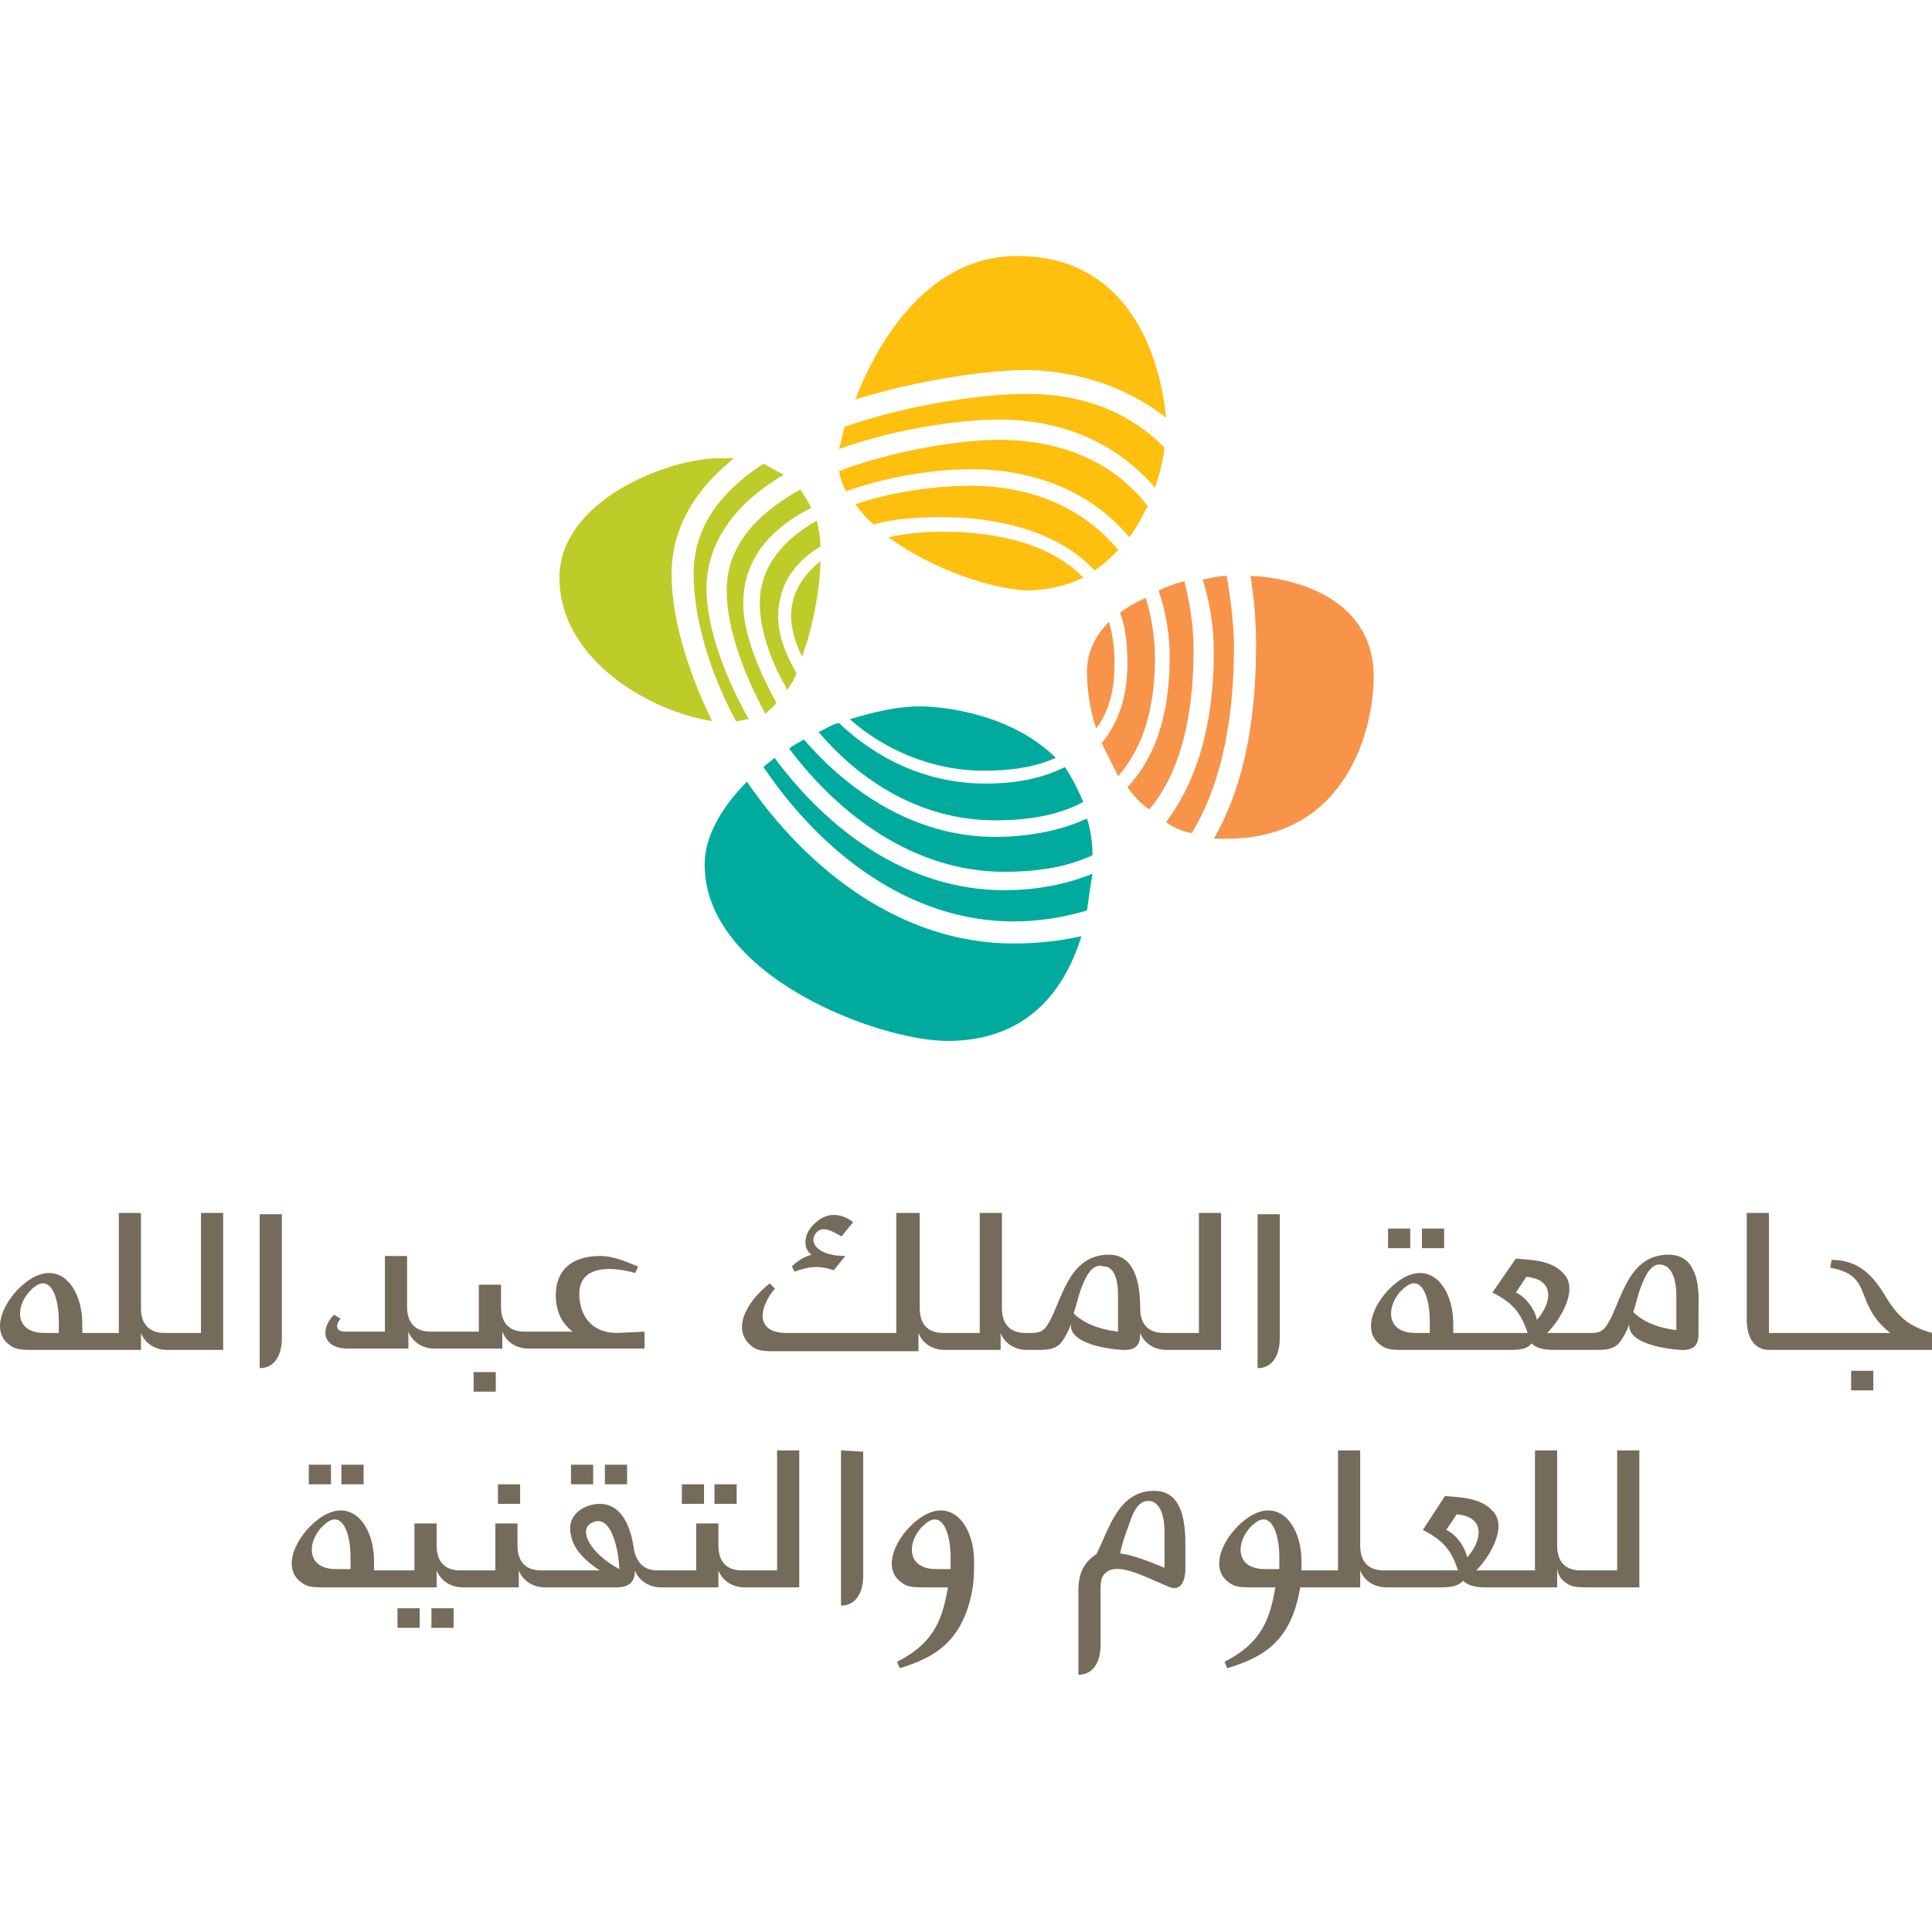 <svg xmlns="http://www.w3.org/2000/svg" width="800" height="800" viewBox="0 0 800 800" fill="none"><path d="M453.897 301.627C459.224 294.776 461.508 285.642 461.508 274.985C461.508 268.134 460.747 262.806 459.224 257.478C453.897 262.806 450.091 269.657 450.091 278.03C450.091 284.119 450.852 292.492 453.897 301.627Z" fill="#F7944A"></path><path d="M517.829 238.447C519.351 248.343 520.112 257.477 520.112 267.373C520.112 303.148 513.262 329.029 502.607 347.298C504.129 347.298 506.412 347.298 507.935 347.298C558.167 347.298 568.822 300.865 568.822 280.313C568.822 247.582 536.095 239.208 517.829 238.447Z" fill="#F7944A"></path><path d="M466.835 274.985C466.835 288.686 463.03 299.343 456.18 307.716C458.463 312.283 460.746 316.85 463.03 321.418C472.924 310 478.252 294.015 478.252 272.701C478.252 263.567 476.729 255.194 474.446 247.582C470.641 249.104 466.835 251.388 463.791 253.672C466.074 259.761 466.835 266.612 466.835 274.985Z" fill="#F7944A"></path><path d="M484.34 271.939C484.34 297.82 477.491 314.566 466.835 325.984C469.118 329.029 472.163 332.835 475.968 335.118C487.385 321.417 494.235 300.103 494.235 268.895C494.235 258.999 492.712 249.865 490.429 240.73C486.624 241.492 482.818 243.014 479.774 244.536C482.818 253.671 484.34 262.805 484.34 271.939Z" fill="#F7944A"></path><path d="M502.607 269.656C502.607 303.149 494.235 325.223 482.818 340.447C485.862 342.73 489.668 344.253 493.474 345.014C504.129 327.507 510.979 302.387 510.979 267.373C510.979 262.044 510.218 251.388 507.934 238.447C504.89 238.447 501.846 239.208 498.04 239.97C501.084 249.865 502.607 259.761 502.607 269.656Z" fill="#F7944A"></path><path d="M402.142 194.298C430.303 194.298 453.136 204.955 467.596 222.462C470.641 218.656 472.924 214.089 475.207 209.522C462.269 192.776 441.719 182.119 413.559 182.119C399.098 182.119 371.698 185.925 347.343 195.059C348.104 198.104 348.865 201.149 350.388 203.432C367.132 197.343 386.92 194.298 402.142 194.298Z" fill="#FFBF0F"></path><path d="M482.819 172.985C480.535 147.865 467.597 106 421.17 106C385.398 106 364.088 139.492 354.193 165.373C381.593 157 409.753 153.194 425.736 153.194C449.33 153.955 468.358 161.567 482.819 172.985Z" fill="#FFBF0F"></path><path d="M361.804 217.133C370.176 214.85 380.071 214.089 389.965 214.089C405.948 214.089 435.631 217.133 453.136 236.163C456.941 233.88 459.986 230.835 463.03 227.79C449.33 211.044 428.02 201.148 402.142 201.148C387.682 201.148 370.176 203.432 354.193 208.76C356.477 211.805 358.76 214.85 361.804 217.133Z" fill="#FFBF0F"></path><path d="M448.569 239.208C432.586 222.462 405.187 220.179 390.726 220.179C382.354 220.179 374.743 220.94 367.893 222.462C385.398 235.403 411.275 244.537 427.258 244.537C435.63 243.776 442.48 242.253 448.569 239.208Z" fill="#FFBF0F"></path><path d="M413.559 173.746C442.48 173.746 463.791 185.164 478.252 201.911C480.535 195.06 482.057 188.97 482.057 185.164C469.119 172.224 450.852 163.09 424.975 163.09C408.992 163.09 377.787 166.896 349.626 176.791C348.865 180.597 348.104 183.642 347.343 185.926C370.937 177.552 396.814 173.746 413.559 173.746Z" fill="#FFBF0F"></path><path d="M292.544 243.776C292.544 223.223 306.244 207.238 324.511 196.582C321.466 195.059 319.183 193.537 316.138 192.015C298.633 203.433 287.217 217.895 287.217 237.686C287.217 255.193 293.306 277.268 304.722 298.581C307.005 298.581 308.527 297.82 310.05 297.82C299.394 278.79 292.544 258.999 292.544 243.776Z" fill="#BDCC29"></path><path d="M307.766 249.865C307.766 231.596 319.183 218.656 335.927 210.283C334.405 207.238 332.882 204.954 331.36 202.671C313.855 212.566 300.916 225.507 300.916 244.536C300.916 258.999 307.005 277.268 316.899 295.536C318.422 294.014 319.944 293.253 321.466 290.969C313.094 275.745 307.766 261.283 307.766 249.865Z" fill="#BDCC29"></path><path d="M303.961 189.731C301.678 189.731 299.394 189.731 297.872 189.731C276.561 189.731 231.657 207.239 231.657 239.209C231.657 273.462 269.712 294.776 294.828 298.582C284.172 276.507 278.084 255.194 278.084 237.686C278.084 217.896 288.739 201.91 303.961 189.731Z" fill="#BDCC29"></path><path d="M322.227 255.193C322.227 243.014 328.316 233.119 339.732 226.268C339.732 222.462 338.971 218.656 338.21 215.611C324.51 223.223 314.616 234.641 314.616 249.865C314.616 259.76 318.422 272.701 326.033 285.641C327.555 283.357 329.077 281.074 329.838 278.79C324.51 269.656 322.227 262.044 322.227 255.193Z" fill="#BDCC29"></path><path d="M327.555 255.194C327.555 259.761 329.077 265.851 332.122 271.94C337.449 257.478 339.733 240.731 339.733 232.358C332.122 238.448 327.555 246.06 327.555 255.194Z" fill="#BDCC29"></path><path d="M408.231 324.462C383.115 324.462 362.565 313.805 347.343 299.343C344.299 300.104 342.016 301.626 338.971 303.149C356.476 323.701 381.593 339.686 412.036 339.686C426.497 339.686 438.675 337.402 448.569 332.074C446.286 326.746 444.002 322.179 440.958 317.611C431.825 322.179 421.17 324.462 408.231 324.462Z" fill="#00AB9E"></path><path d="M309.288 323.7C298.633 334.357 291.783 346.536 291.783 357.954C291.783 404.386 364.087 431.028 392.248 431.028C425.736 431.028 440.958 409.715 447.808 387.64C437.914 389.924 428.019 390.685 419.647 390.685C373.22 390.685 334.405 360.237 309.288 323.7Z" fill="#00AB9E"></path><path d="M380.832 292.492C371.698 292.492 361.804 294.776 351.91 297.821C365.61 310 385.398 319.134 407.47 319.134C418.886 319.134 428.781 317.611 437.153 313.806C419.647 296.298 392.248 292.492 380.832 292.492Z" fill="#00AB9E"></path><path d="M412.037 346.536C379.309 346.536 351.91 328.268 332.882 306.193C330.599 307.716 328.316 308.477 326.794 309.999C347.343 337.402 378.548 360.999 415.842 360.999C428.02 360.999 440.958 359.477 452.375 354.148C452.375 348.82 451.614 343.492 450.091 338.925C438.675 344.253 424.975 346.536 412.037 346.536Z" fill="#00AB9E"></path><path d="M415.842 368.611C375.504 368.611 342.777 343.492 320.705 313.806C319.183 315.328 317.661 316.089 316.138 317.612C339.732 352.626 376.265 381.552 419.648 381.552C429.542 381.552 440.197 380.029 450.091 376.985C450.852 371.656 451.613 366.328 452.375 361.761C439.436 367.089 426.497 368.611 415.842 368.611Z" fill="#00AB9E"></path><path d="M520.743 502.249V566.535C526.145 566.535 529.926 562.213 529.926 554.11V502.789H520.743V502.249ZM380.305 551.949C381.925 556.271 386.246 558.972 391.108 558.972H414.334V551.949C415.955 556.271 420.276 558.972 425.137 558.972H430.539C434.32 558.972 436.48 558.431 438.641 556.811C440.261 555.19 442.422 551.409 443.502 548.167C442.422 555.73 456.466 558.431 464.568 558.972C472.13 559.512 472.13 554.65 472.13 551.949C473.75 556.271 478.072 558.972 482.933 558.972H505.619V502.249H496.437V551.949H481.853C475.371 551.949 472.13 548.167 472.13 541.685C472.13 530.34 469.429 519.536 459.166 519.536C442.422 519.536 439.721 538.443 434.32 547.627C432.699 550.328 431.619 551.949 427.298 551.949H424.597C418.115 551.949 414.874 548.167 414.874 541.685V502.249H405.692V551.949H390.568C384.086 551.949 380.845 548.167 380.845 541.685V502.249H371.122V551.949H325.75C312.246 551.949 314.407 541.145 320.888 533.582L318.728 531.421C308.465 539.524 303.064 550.868 311.166 557.351C313.326 558.972 314.947 559.512 319.808 559.512H380.305V551.949ZM462.947 536.283V551.409C454.305 550.328 448.363 547.627 444.582 543.846C445.663 540.604 446.203 537.903 447.283 534.662C449.444 528.72 452.144 522.777 457.006 524.398C461.327 524.398 462.947 529.8 462.947 536.283ZM107.53 502.249V566.535C112.931 566.535 116.712 562.213 116.712 554.11V502.789H107.53V502.249ZM58.376 558.972V551.949C59.997 556.271 64.318 558.972 69.179 558.972H92.406V502.249H83.223V551.949H68.099C61.617 551.949 58.376 548.167 58.376 541.685V502.249H49.194V551.949H34.07V548.167C34.07 533.041 24.347 520.616 10.843 530.88C1.661 537.903 -4.281 550.868 3.821 556.811C5.982 558.431 7.602 558.972 12.464 558.972H58.376ZM24.347 551.949C22.727 551.949 20.026 551.949 18.405 551.949C4.902 551.949 6.522 538.984 14.084 533.041C20.566 527.639 24.347 536.283 24.347 547.087V551.949ZM694.671 550.868C686.029 549.788 680.087 547.087 676.306 543.305C677.386 540.064 677.926 537.363 679.007 534.122C681.167 528.179 683.868 522.237 688.729 523.858C692.51 524.938 694.131 530.34 694.131 536.283V550.868H694.671ZM627.693 535.202L632.014 528.72C644.437 529.8 642.277 540.064 636.335 546.547C635.795 542.225 631.474 536.823 627.693 535.202ZM592.043 551.949C590.422 551.949 587.722 551.949 586.101 551.949C572.598 551.949 574.218 538.984 581.78 533.041C588.262 527.639 592.043 536.283 592.043 547.087V551.949ZM690.89 519.536C674.145 519.536 671.445 538.443 666.043 547.627C664.423 550.328 663.342 551.949 659.021 551.949H640.656C646.058 546.547 653.62 534.122 647.678 527.639C642.817 521.697 633.634 521.697 627.693 521.157L617.97 535.202C626.612 539.524 629.853 543.846 632.554 551.949H601.766V548.167C601.766 533.041 592.043 520.616 578.539 530.88C569.357 537.903 563.415 550.868 571.517 556.811C573.678 558.431 575.298 558.972 580.16 558.972H625.532C629.853 558.972 632.554 558.431 634.174 556.271C635.795 557.891 638.496 558.972 643.357 558.972H661.722C665.503 558.972 667.664 558.431 669.824 556.811C671.445 555.19 673.605 551.409 674.686 548.167C673.605 555.73 687.649 558.431 695.751 558.972C703.313 559.512 703.313 554.65 703.313 551.949V541.685C703.854 530.34 701.693 519.536 690.89 519.536ZM255.53 551.949C244.187 551.949 239.866 543.846 239.866 535.742C239.866 526.019 249.049 523.317 263.093 527.099L264.173 524.398C258.771 522.237 253.91 520.076 248.509 520.076C236.085 520.076 230.143 526.559 230.143 536.283C230.143 543.305 232.844 548.167 237.165 551.409H217.18C210.698 551.409 207.457 547.627 207.457 541.145V531.961H198.275V551.409H178.289C171.807 551.409 168.567 547.627 168.567 541.145V520.076H159.384V551.409H143.18C138.858 551.409 138.858 548.708 141.019 546.006L138.318 544.386C132.377 550.328 133.457 558.431 144.26 558.431H169.107V551.409C170.727 555.73 175.048 558.431 179.91 558.431H207.997V551.409C209.618 555.73 213.939 558.431 218.8 558.431H266.874V551.409L255.53 551.949ZM781.095 537.363C775.693 528.179 769.752 521.697 758.409 521.697L757.868 524.938C776.234 528.179 767.051 539.524 782.715 551.949H732.481V502.249H723.299V546.547C723.299 554.65 727.08 558.972 732.481 558.972H800V551.949C790.817 549.248 786.496 546.006 781.095 537.363ZM205.297 576.259H196.114V568.155H205.297V576.259ZM597.985 516.835H588.802V508.732H597.985V516.835ZM583.941 516.835H574.758V508.732H583.941V516.835ZM775.693 575.718H766.511V567.615H775.693V575.718ZM328.991 526.559C334.932 524.398 339.253 523.858 345.195 526.019L350.056 520.076C338.713 520.076 334.932 514.674 337.633 510.892C340.334 507.111 344.655 509.812 348.436 511.973L353.297 506.031C347.356 501.709 340.874 501.709 335.472 508.732C333.312 511.433 332.232 516.835 336.013 519.536C332.232 520.616 329.531 522.777 327.91 524.398L328.991 526.559Z" fill="#756B5B"></path><path d="M529.736 649.728C528.116 649.728 524.875 649.728 523.794 649.728C510.291 649.728 511.911 636.763 519.473 630.82C525.955 625.418 529.736 634.062 529.736 644.866V649.728ZM598.875 633.522L603.196 627.039C615.62 628.119 613.459 638.383 607.517 644.866C606.437 640.004 602.656 635.142 598.875 633.522ZM669.634 600.568V650.268H654.51C648.028 650.268 644.788 646.487 644.788 640.004V600.568H635.605V650.268H611.298C616.7 644.866 624.262 632.441 618.32 625.958C613.459 620.016 604.277 620.016 598.335 619.476L589.152 633.522C597.795 637.843 601.036 642.165 603.736 650.268H572.948C566.466 650.268 563.225 646.487 563.225 640.004V600.568H554.043V650.268H538.919V646.487C538.919 631.361 529.196 618.936 515.692 629.2C506.51 636.223 500.568 649.188 508.67 655.13C510.831 656.751 512.451 657.291 517.313 657.291H528.116C525.955 669.176 523.254 679.98 507.05 688.083L508.13 690.784C522.174 686.463 534.597 680.52 538.378 657.291H563.225V650.268C564.846 654.59 569.167 657.291 574.028 657.291H596.714C601.036 657.291 603.736 656.751 605.897 654.59C607.517 656.211 610.218 657.291 615.08 657.291H644.788V648.648C644.788 651.349 645.868 653.509 648.029 655.13C650.189 656.751 651.81 657.291 656.671 657.291H678.817V600.568H669.634ZM393.619 649.728C391.998 649.728 389.297 649.728 387.677 649.728C374.173 649.728 375.794 636.763 383.356 630.82C389.838 625.418 393.619 634.062 393.619 644.866V649.728ZM403.341 646.487C403.341 631.361 393.619 618.936 380.115 629.2C370.932 636.223 364.991 649.188 373.093 655.13C375.254 656.751 376.874 657.291 381.735 657.291H392.538C390.378 669.176 387.677 679.98 371.473 688.083L372.553 690.784C386.597 686.463 399.02 679.98 402.801 657.291C403.341 653.509 403.341 649.728 403.341 646.487ZM154.873 650.268V646.487C154.873 631.361 145.15 618.936 131.647 629.2C122.464 636.223 116.523 649.188 124.625 655.13C126.785 656.751 128.406 657.291 133.267 657.291H180.8V650.268C182.421 654.59 186.742 657.291 191.603 657.291H214.83V650.268C216.45 654.59 220.771 657.291 225.633 657.291H255.341C262.363 657.291 262.903 652.969 262.903 650.268C264.523 654.59 268.844 657.291 273.706 657.291H297.472V650.268C299.093 654.59 303.414 657.291 308.275 657.291H330.961V600.568H321.779V650.268H307.195C300.713 650.268 297.472 646.487 297.472 640.004V630.82H288.29V650.268H272.085C265.603 650.268 262.903 645.406 262.363 640.544C261.282 633.522 258.041 622.717 248.319 622.717C242.917 622.717 234.275 626.499 236.435 635.682C237.516 642.165 243.457 647.027 248.319 650.268H224.012C217.53 650.268 214.289 646.487 214.289 640.004V630.82H205.107V650.268H190.523C184.041 650.268 180.8 646.487 180.8 640.004V630.82H171.618V650.268H154.873ZM244.538 630.82C253.72 625.418 256.421 644.326 256.421 649.728C244.538 643.245 239.676 634.062 244.538 630.82ZM145.15 649.728C143.53 649.728 140.829 649.728 139.209 649.728C125.705 649.728 127.326 636.763 134.888 630.82C141.369 625.418 145.15 634.062 145.15 644.866V649.728ZM150.552 614.614H141.369V606.511H150.552V614.614ZM215.37 622.717H206.187V614.614H215.37V622.717ZM137.048 614.614H127.866V606.511H137.048V614.614ZM259.662 614.614H250.479V606.511H259.662V614.614ZM245.618 614.614H236.435V606.511H245.618V614.614ZM305.034 622.717H295.852V614.614H305.034V622.717ZM291.531 622.717H282.348V614.614H291.531V622.717ZM187.822 674.038H178.64V665.934H187.822V674.038ZM173.778 674.038H164.596V665.934H173.778V674.038ZM482.203 649.188V634.062C482.203 628.119 480.583 622.717 476.802 621.637C471.4 620.556 469.239 625.958 467.079 632.441C465.999 635.142 464.378 640.004 463.838 643.245C468.699 643.786 475.721 646.487 482.203 649.188ZM477.882 617.315C488.685 617.315 490.845 628.119 490.845 639.464V649.728C490.845 652.969 489.765 659.992 483.283 656.751C475.181 653.509 463.838 647.027 458.436 650.808C455.196 652.969 455.736 656.211 455.736 663.774V681.06C455.736 689.164 451.955 693.485 446.553 693.485V658.371C446.553 650.268 449.794 646.487 453.575 643.786C453.575 643.786 454.115 643.786 454.115 643.245C458.977 634.062 462.758 617.315 477.882 617.315ZM348.246 600.568V664.854C353.648 664.854 357.429 660.532 357.429 652.429V601.109L348.246 600.568Z" fill="#756B5B"></path></svg>